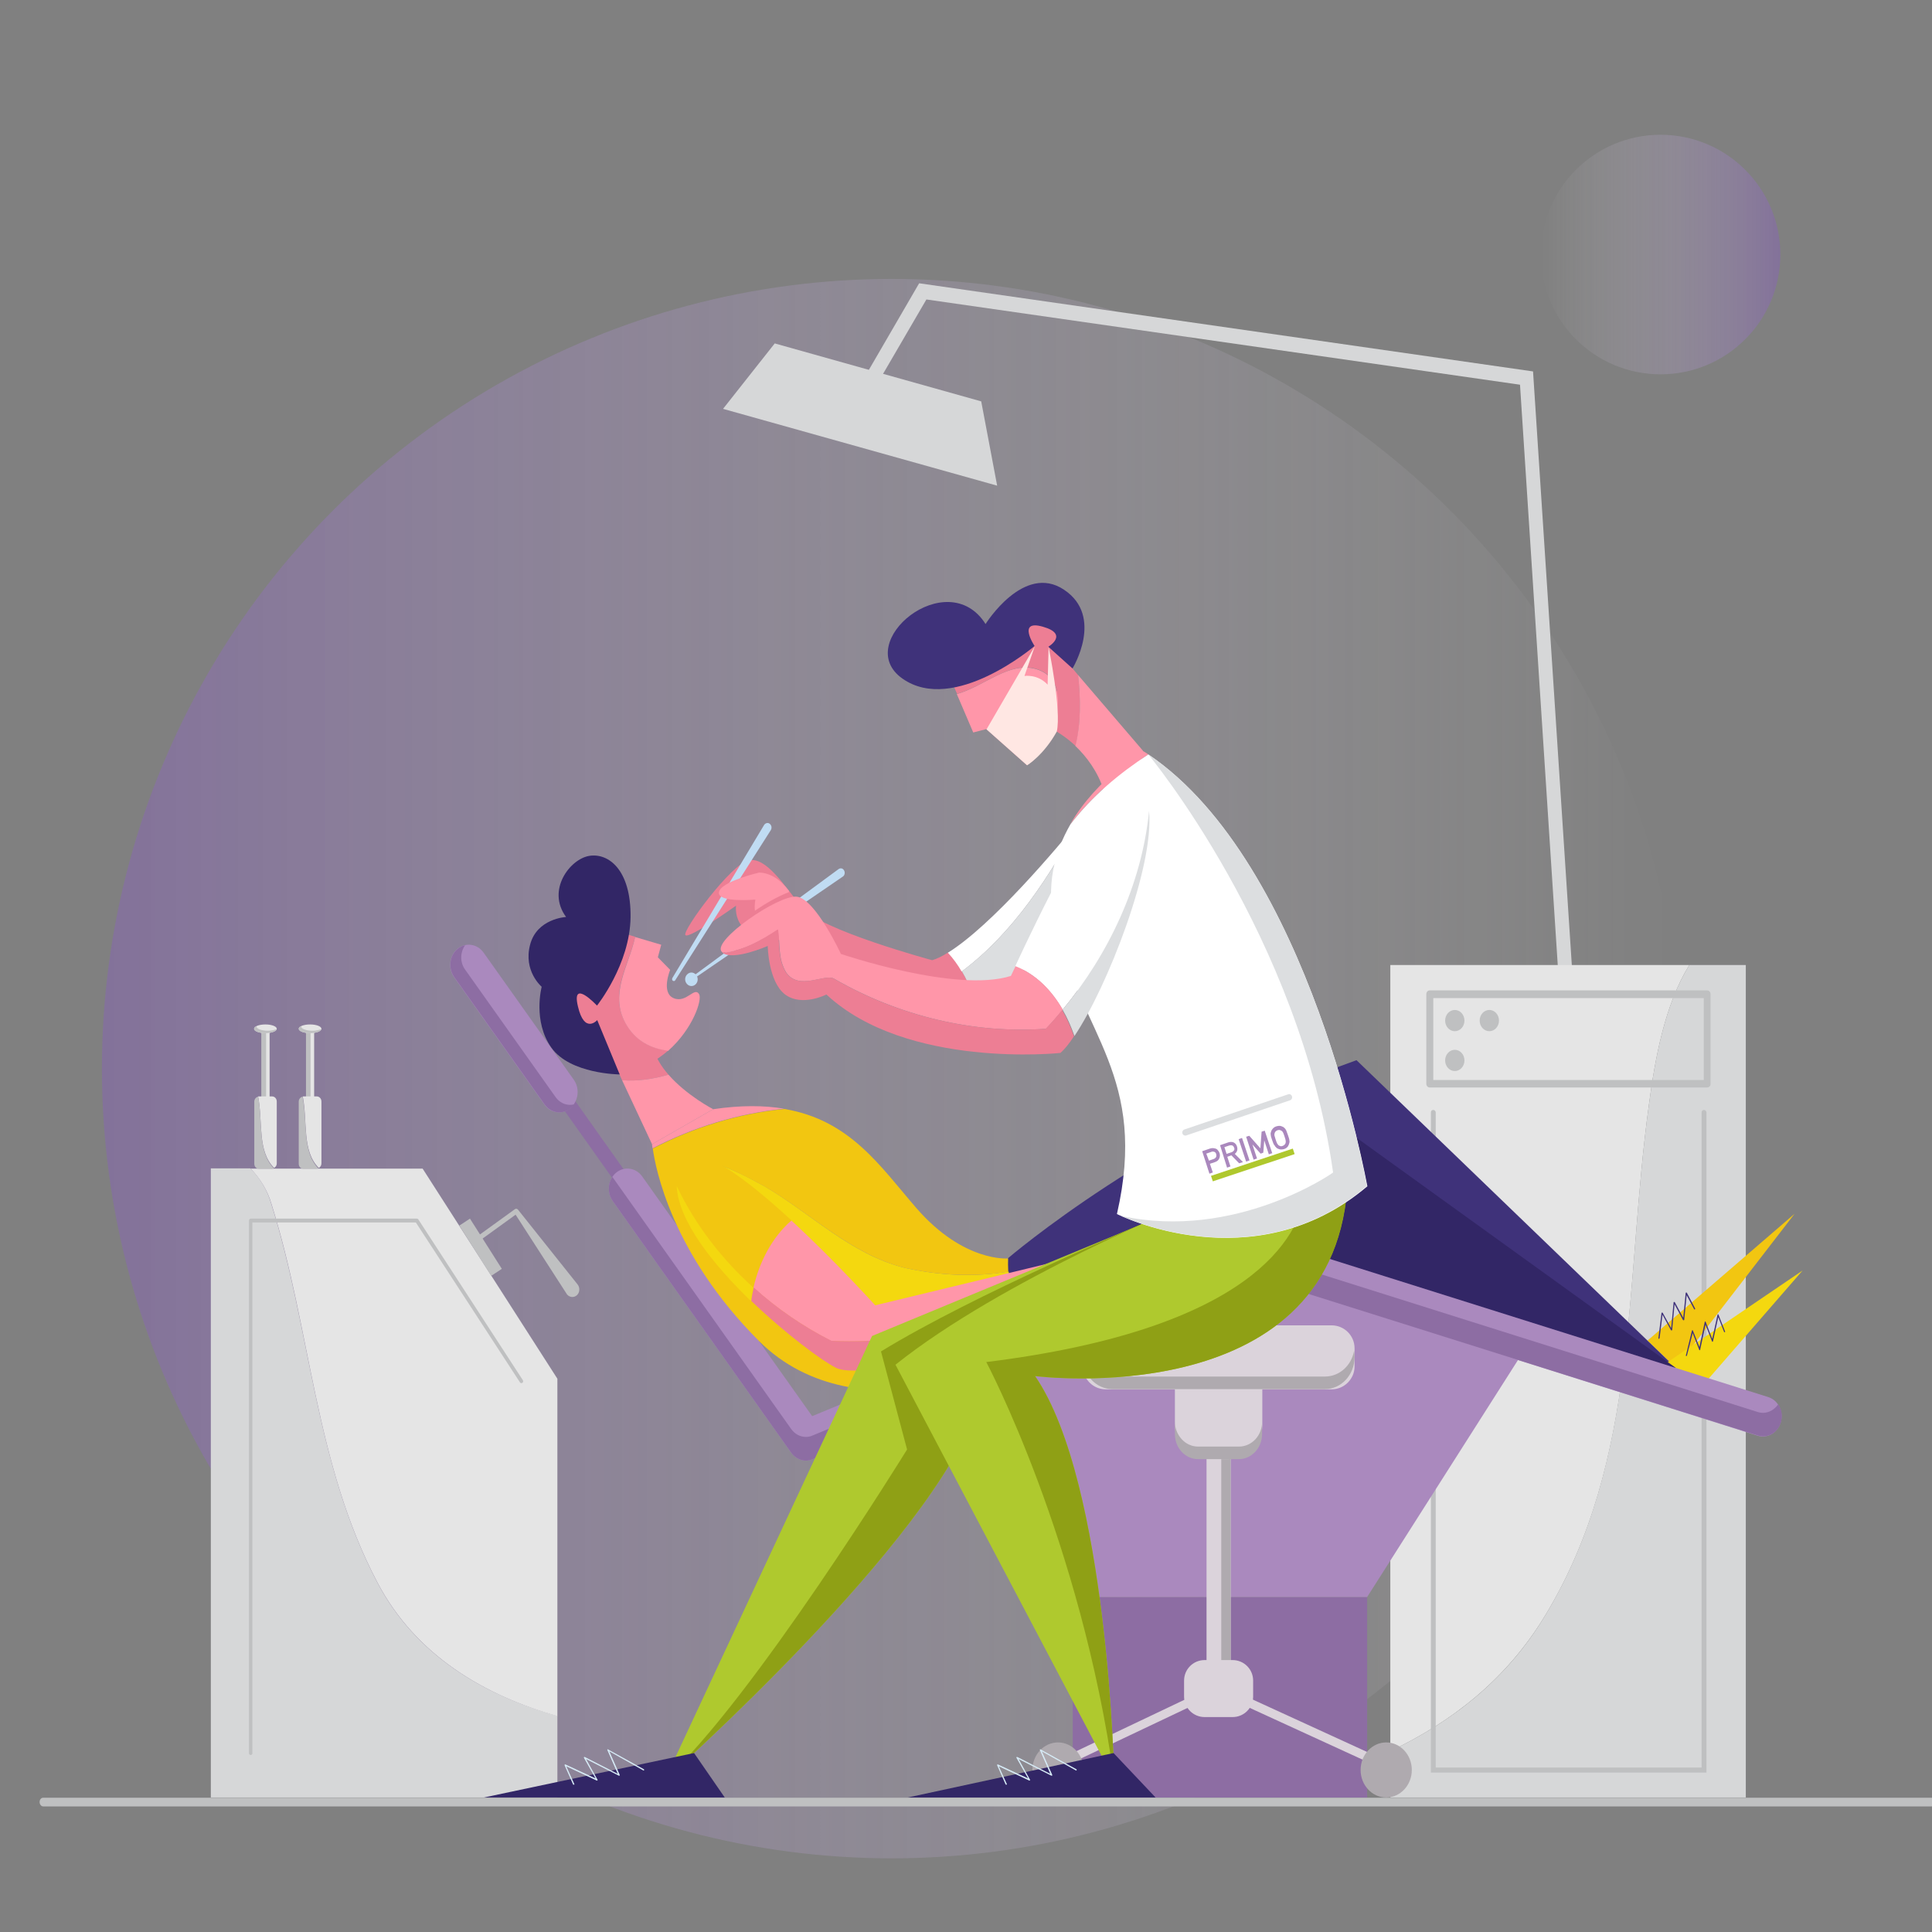 <?xml version="1.0" encoding="utf-8"?>
<!-- Generator: Adobe Illustrator 27.0.0, SVG Export Plug-In . SVG Version: 6.00 Build 0)  -->
<svg version="1.1" id="Livello_1" xmlns="http://www.w3.org/2000/svg" xmlns:xlink="http://www.w3.org/1999/xlink" x="0px" y="0px"
	 viewBox="0 0 800 800" style="enable-background:new 0 0 800 800;" xml:space="preserve">
<rect x="0" y="0" width="800" height="800" fill="#808080" stroke="none"/>
<style type="text/css">
	.st0{opacity:0.84;}
	.st1{fill:url(#SVGID_1_);}
	.st2{fill:url(#SVGID_00000018922902972835569640000013360244040244503986_);}
	.st3{fill:#D6D7D8;}
	.st4{fill:#E5E5E5;}
	.st5{fill:#BFC0C1;}
	.st6{fill:#F2C611;}
	.st7{fill:#3F327A;}
	.st8{fill:#F4D80F;}
	.st9{fill:#322666;}
	.st10{fill:#8D6DA3;}
	.st11{fill:#AA89BE;}
	.st12{fill:#ED7E94;}
	.st13{fill:#FF96A9;}
	.st14{fill:#C0DCF3;}
	.st15{fill:#DBD3DB;}
	.st16{fill:#AFAAAF;}
	.st17{fill:#AFC92E;}
	.st18{fill:#8FA015;}
	.st19{fill:#FFFFFF;}
	.st20{fill:#DCDEE0;}
	.st21{fill:#FFE7E3;}
	.st22{fill:#D6EAF5;}
	.st23{fill:#AA88BD;}
	.st24{fill:#AFC82D;}
</style>
<g class="st0">
	
		<linearGradient id="SVGID_1_" gradientUnits="userSpaceOnUse" x1="81.632" y1="359.46" x2="735.652" y2="359.46" gradientTransform="matrix(-1 0 0 -1 777.8 802)">
		<stop  offset="0" style="stop-color:#FFFFFF;stop-opacity:0"/>
		<stop  offset="1" style="stop-color:#895FBE;stop-opacity:0.5"/>
	</linearGradient>
	<circle class="st1" cx="369.2" cy="442.5" r="327"/>
	
		<linearGradient id="SVGID_00000119820036972396565110000010170254879043845800_" gradientUnits="userSpaceOnUse" x1="637.97" y1="105.418" x2="737.234" y2="105.418">
		<stop  offset="0" style="stop-color:#FFFFFF;stop-opacity:0"/>
		<stop  offset="1" style="stop-color:#895FBE;stop-opacity:0.5"/>
	</linearGradient>
	
		<ellipse style="fill:url(#SVGID_00000119820036972396565110000010170254879043845800_);" cx="687.6" cy="105.4" rx="49.6" ry="49.6"/>
</g>
<g>
	<g>
		<g>
			<g>
				<path class="st3" d="M156.2,655.2c-26-49.5-27.5-104.7-43.9-156.8c-1.6-5.6-4.6-10.5-8.6-14.6H87.3v260.5h143.5v-33.8
					C200.4,702,172.1,685.5,156.2,655.2z"/>
				<path class="st4" d="M175,483.9h-71.2c3.9,4.1,7,9,8.6,14.6c16.4,52.1,17.8,107.3,43.9,156.8c15.9,30.2,44.2,46.7,74.5,55.3
					V570.9L175,483.9z"/>
				<g>
					<path class="st5" d="M103.8,726.7c-0.4,0-0.7-0.3-0.7-0.8V505.4c0-0.4,0.3-0.8,0.7-0.8h68.8c0.2,0,0.5,0.1,0.6,0.3l43.3,66.6
						c0.2,0.4,0.2,0.8-0.2,1.1c-0.3,0.2-0.8,0.2-1-0.2l-43.1-66.2h-67.7v219.8C104.5,726.4,104.2,726.7,103.8,726.7z"/>
				</g>
				<g>
					<rect x="126.7" y="426" class="st5" width="3.4" height="33.1"/>
					<rect x="128.6" y="426" class="st4" width="1.4" height="33.1"/>
					<path class="st4" d="M133.1,481.8v-25.7c0-1.2-0.9-2.1-1.9-2.1h-5.4c-0.1,0-0.2,0-0.4,0c0,0,0,0.1,0,0.1
						c2,10.5-0.4,22.5,6.6,29.5C132.6,483.3,133.1,482.6,133.1,481.8z"/>
					<path class="st5" d="M125.3,454.2c0,0,0-0.1,0-0.1c-0.9,0.2-1.6,1-1.6,2.1v25.7c0,1.2,0.9,2.1,1.9,2.1h5.4
						c0.3,0,0.6-0.1,0.8-0.2C125,476.7,127.4,464.7,125.3,454.2z"/>
					<ellipse class="st4" cx="128.4" cy="426" rx="4.7" ry="1.8"/>
					<path class="st5" d="M129.4,426.8c-2.6,0-4.7-0.8-4.7-1.8c0,0,0-0.1,0-0.1c-0.7,0.3-1,0.7-1,1.1c0,1,2.1,1.8,4.7,1.8
						c2.5,0,4.5-0.8,4.6-1.7C132.2,426.5,130.9,426.8,129.4,426.8z"/>
				</g>
				<g>
					<rect x="108.2" y="426" class="st5" width="3.4" height="33.1"/>
					<rect x="110.2" y="426" class="st4" width="1.4" height="33.1"/>
					<path class="st4" d="M114.6,481.8v-25.7c0-1.2-0.9-2.1-1.9-2.1h-5.4c-0.1,0-0.2,0-0.4,0c0,0,0,0.1,0,0.1
						c2,10.5-0.4,22.5,6.6,29.5C114.1,483.3,114.6,482.6,114.6,481.8z"/>
					<path class="st5" d="M106.9,454.2c0,0,0-0.1,0-0.1c-0.9,0.2-1.6,1-1.6,2.1v25.7c0,1.2,0.9,2.1,1.9,2.1h5.4
						c0.3,0,0.6-0.1,0.8-0.2C106.5,476.7,108.9,464.7,106.9,454.2z"/>
					<ellipse class="st4" cx="109.9" cy="426" rx="4.7" ry="1.8"/>
					<path class="st5" d="M110.9,426.8c-2.6,0-4.7-0.8-4.7-1.8c0,0,0-0.1,0-0.1c-0.7,0.3-1,0.7-1,1.1c0,1,2.1,1.8,4.7,1.8
						c2.5,0,4.5-0.8,4.6-1.7C113.7,426.5,112.4,426.8,110.9,426.8z"/>
				</g>
				<polygon class="st5" points="190.2,507.5 194.6,504.6 207.8,525.4 203.4,528.3 				"/>
				<path class="st5" d="M197.3,512.2l15.9-11.5c0.4-0.3,1-0.2,1.3,0.2l0,0l24.7,31c1,1.3,0.9,3.3-0.3,4.4c-1.2,1.1-3,1-4.1-0.3
					c-0.1-0.1-0.1-0.2-0.2-0.3L213,502.2l1.3,0.2l-15.9,11.5c-0.4,0.3-1,0.2-1.3-0.3C196.7,513.1,196.9,512.5,197.3,512.2z"/>
			</g>
		</g>
		<g>
			<g>
				<path class="st3" d="M649.2,422c-1.5,0-2.8-1.3-2.9-2.9l-16.9-259.8L383.6,124l-22.2,38.1c-0.8,1.5-2.6,1.9-4,1
					c-1.4-0.9-1.8-2.8-0.9-4.3l24.1-41.5l254.2,36.5l17.3,264.9c0.1,1.7-1.1,3.2-2.7,3.3C649.4,422,649.3,422,649.2,422z"/>
			</g>
			<path class="st4" d="M639.9,668.8c39.1-64.6,32.8-138.6,42.9-211.5c2.5-19,6.6-41.4,16.7-57.7H575.7v325.5
				C601.1,713,623.8,695.5,639.9,668.8z"/>
			<path class="st3" d="M682.8,457.3c-10.1,72.9-3.9,146.9-42.9,211.5c-16,26.7-38.8,44.2-64.2,56.3v19.2h147.2V399.6h-23.4
				C689.4,415.9,685.3,438.3,682.8,457.3z"/>
			<g>
				<path class="st5" d="M706.4,734H592.5V460.6c0-0.6,0.4-1,1-1c0.5,0,1,0.5,1,1v271.3h110.1V460.6c0-0.6,0.4-1,1-1
					c0.5,0,1,0.5,1,1V734z"/>
			</g>
			<polygon class="st3" points="412.9,201.1 299.4,169.3 320.8,142.2 406.3,166.2 			"/>
			<g>
				<path class="st5" d="M706.9,450.3H592c-0.8,0-1.4-0.7-1.4-1.6v-37c0-0.9,0.6-1.6,1.4-1.6h114.9c0.8,0,1.4,0.7,1.4,1.6v37
					C708.4,449.6,707.7,450.3,706.9,450.3z M593.5,447.2h112v-33.9h-112V447.2z"/>
			</g>
			<ellipse class="st5" cx="602.4" cy="422.6" rx="4" ry="4.4"/>
			<ellipse class="st5" cx="616.7" cy="422.6" rx="4" ry="4.4"/>
			<ellipse class="st5" cx="602.4" cy="439.1" rx="4" ry="4.4"/>
		</g>
		<g>
			<polygon class="st6" points="682.2,555.1 693.9,566.4 743.1,502.6 			"/>
			<path class="st7" d="M417.4,521c0,0,60.9-52.3,144.3-82l132.1,127.3c0,0-102.7-26.9-133.9-70.5l-138.3,55.2
				C421.7,551.1,415.8,543.1,417.4,521z"/>
			<polygon class="st8" points="690.6,564 746.4,526.1 700.7,578.7 687.6,575.8 			"/>
			<polygon class="st9" points="438.1,545.7 561.7,471.1 693.9,566.4 687.6,575.8 518.7,520.3 			"/>
			<rect x="444.2" y="661.3" class="st10" width="121.9" height="83.1"/>
			<polygon class="st11" points="402.4,566.4 444.2,661.3 566.1,661.3 632.1,557.6 518.7,520.3 			"/>
			<g>
				<polygon class="st10" points="264,502.6 225.8,448.7 230.4,444.9 268.6,498.8 				"/>
			</g>
			<g>
				<path class="st11" d="M333.7,604.8c-2.4,0-4.6-1.2-6.1-3.3l-73.9-104.2c-2.6-3.7-1.9-8.9,1.4-11.7c3.4-2.8,8.2-2.1,10.8,1.5
					l70.4,99.3l179.6-74.3c1.6-0.7,3.3-0.7,4.9-0.2l211.4,66.6c4.1,1.3,6.4,5.9,5.2,10.3c-1.2,4.4-5.5,7-9.6,5.7L519,528.6
					l-182.5,75.6C335.6,604.6,334.6,604.8,333.7,604.8z"/>
			</g>
			<path class="st10" d="M727.9,584.7L519,518.8l-182.5,75.6c-0.9,0.4-1.8,0.6-2.8,0.6c-2.4,0-4.6-1.2-6.1-3.3l-73.9-104.2
				c0-0.1-0.1-0.1-0.1-0.2c-2,2.9-2,7,0.1,10l73.9,104.2c1.5,2.1,3.8,3.3,6.1,3.3c0.9,0,1.9-0.2,2.8-0.6L519,528.6l208.9,65.8
				c4.1,1.3,8.4-1.2,9.6-5.7c0.7-2.6,0.2-5.2-1.2-7.2C734.4,584.3,731.1,585.7,727.9,584.7z"/>
			<g>
				<path class="st11" d="M231.5,460.6c-2.3,0-4.6-1.1-6.1-3.3L188,404.6c-2.6-3.7-1.9-8.9,1.4-11.7c3.4-2.8,8.2-2.1,10.8,1.5
					l37.4,52.7c2.6,3.7,1.9,8.9-1.4,11.7C234.8,460,233.1,460.6,231.5,460.6z"/>
			</g>
			<path class="st10" d="M236.1,457.5c-2.3,0-4.6-1.1-6.1-3.3l-37.4-52.7c-2.2-3-2.1-7.2,0-10.1c-1.1,0.2-2.2,0.7-3.1,1.5
				c-3.4,2.8-4,8-1.4,11.7l37.4,52.7c1.5,2.1,3.8,3.3,6.1,3.3c1.6,0,3.3-0.6,4.7-1.7c0.6-0.5,1-1,1.5-1.6
				C237.1,457.4,236.6,457.5,236.1,457.5z"/>
			<path class="st12" d="M276.8,445c-2.9-3.3-5.2-7-6.3-10.9l-14,10.8l1.1,2.4C264.1,447.8,270.6,446.8,276.8,445z"/>
			<path class="st13" d="M295.3,459.3c0,0-11-5.7-18.5-14.3c-6.2,1.8-12.7,2.8-19.2,2.3l12.4,26.5L295.3,459.3z"/>
			<path class="st12" d="M258.9,423.4c-6.7-12.2,1.4-23.5,4.1-35.5l-8.6-2.6l-23.6,26.3l25.8,33.2c8.4-1.6,15.1-5.4,20.2-9.9
				C269.6,434.2,263,431,258.9,423.4z"/>
			<path class="st13" d="M289.5,411.7c-1.9-3.4-5.3,3.9-10.6,1.6c-5.3-2.3-1.4-11.7-1.4-11.7l-5.1-5.2l1.4-5.2L263,388
				c-2.6,11.9-10.7,23.3-4.1,35.5c4.1,7.6,10.7,10.7,17.8,11.6C287,425.9,290.8,414,289.5,411.7z"/>
			<path class="st9" d="M247.2,416.4c0,0,13.7-17.1,13.9-36.7c0.2-19.6-9.2-26.6-17.1-25.3c-8,1.3-17.8,14.2-9.6,25.3
				c0,0-12.1,0.6-14.9,11.5c-2.9,10.9,4.8,17.4,4.8,17.4s-3.8,14.2,4,25.2s28.3,11.1,28.3,11.1l-9.3-22.5c0,0-5.3,6-8-5.7
				C236.5,404.9,247.2,416.4,247.2,416.4z"/>
			<path class="st13" d="M295.3,459.3L270,473.8c0,0,0,0.6,0.2,1.7c17.1-8.9,35.7-14.5,54.5-16.4
				C316.5,457.7,306.8,457.6,295.3,459.3z"/>
			<path class="st8" d="M374.7,525c-22.7-5.7-38.6-22.4-58.3-33.9c-7.7-4.2-15.4-8.3-24.1-10.4c21.2,19.8,42,40.1,60.8,62.5
				c21.9-3.1,44.1-2.5,65.5-6.8c-0.5-3.1-0.8-6.4-0.9-9.9C403.5,528.9,389.2,528.2,374.7,525z"/>
			<path class="st6" d="M292.2,480.7c8.7,2.1,16.4,6.3,24.1,10.4c19.8,11.5,35.7,28.1,58.3,33.9c14.5,3.2,28.9,3.8,42.9,1.6
				c-0.1-1.8-0.1-3.7-0.1-5.5c0,0-18.3,1.7-37.9-20.8c-15-17.3-27.4-36.5-54.7-41.1c-18.9,1.9-37.4,7.5-54.5,16.4
				c1.1,8,7.8,43.5,44,79.7c41.2,41.2,112.1,7.9,112.1,7.9s-5.5-10.6-7.8-26.6c-21.4,4.4-43.6,3.7-65.5,6.8
				C334.1,520.8,313.4,500.5,292.2,480.7z"/>
			<path class="st6" d="M327.8,505.4c-19.2-17.7-40.1-33.6-45.4-24.3c-1.7,3-2.4,6.4-2.2,10c7.8,16.3,18.9,30.4,31.9,42.1
				C314.5,522.5,319.9,512.2,327.8,505.4z"/>
			<path class="st8" d="M280.2,491.1c0.7,14.6,15.3,32.7,30.8,47.7c0.3-1.9,0.6-3.8,1-5.6C299,521.5,288,507.4,280.2,491.1z"/>
			<path class="st13" d="M453.1,532.6v-14l-90.7,21.9c0,0-16.5-18.3-34.7-35.1c-7.9,6.8-13.3,17.1-15.7,27.8
				c9.8,8.8,20.7,16.2,32.2,22.1C381.8,556.8,418.2,546.7,453.1,532.6z"/>
			<path class="st12" d="M344.3,555.2c-11.5-5.8-22.4-13.2-32.2-22.1c-0.4,1.9-0.8,3.7-1,5.6c14.3,13.7,29.3,24.8,35.1,27.7
				c13.5,6.9,107-20.2,107-20.2v-13.7C418.2,546.7,381.8,556.8,344.3,555.2z"/>
			<g>
				<path class="st7" d="M698.3,561.5C698.3,561.5,698.3,561.5,698.3,561.5c-0.2,0-0.3-0.2-0.2-0.3l2.5-10.2c0-0.1,0.1-0.2,0.2-0.2
					c0.1,0,0.2,0.1,0.2,0.2l2.7,6.8l2.2-10.4c0-0.1,0.1-0.2,0.2-0.2c0.1,0,0.2,0.1,0.2,0.2l2.7,7l2.2-10c0-0.1,0.1-0.2,0.2-0.2
					c0.1,0,0.2,0.1,0.2,0.2l2.7,6.9c0.1,0.1,0,0.3-0.1,0.3c-0.1,0.1-0.3,0-0.3-0.1l-2.4-6.1l-2.2,10c0,0.1-0.1,0.2-0.2,0.2
					c-0.1,0-0.2-0.1-0.2-0.2l-2.7-6.9l-2.2,10.4c0,0.1-0.1,0.2-0.2,0.2c-0.1,0-0.2-0.1-0.2-0.2l-2.7-6.9l-2.4,9.4
					C698.5,561.4,698.4,561.5,698.3,561.5z"/>
			</g>
			<g>
				<path class="st7" d="M687,554.4C686.9,554.4,686.9,554.4,687,554.4c-0.2,0-0.3-0.2-0.3-0.3l1.3-10.4c0-0.1,0.1-0.2,0.2-0.2
					c0.1,0,0.2,0,0.3,0.1l3.5,6.4l1-10.7c0-0.1,0.1-0.2,0.2-0.2c0.1,0,0.2,0,0.3,0.1l3.5,6.5l1-10.3c0-0.1,0.1-0.2,0.2-0.2
					c0.1,0,0.2,0,0.3,0.1l3.4,6.5c0.1,0.1,0,0.3-0.1,0.4c-0.1,0.1-0.3,0-0.3-0.1l-3.1-5.8l-1,10.2c0,0.1-0.1,0.2-0.2,0.2
					c-0.1,0-0.2,0-0.3-0.1l-3.5-6.5l-1,10.6c0,0.1-0.1,0.2-0.2,0.2c-0.1,0-0.2,0-0.3-0.1l-3.5-6.4l-1.2,9.7
					C687.1,554.3,687.1,554.3,687,554.4z"/>
			</g>
		</g>
		<g>
			<path class="st5" d="M799.7,748H17.9c-0.8,0-1.5-0.8-1.5-1.8s0.6-1.8,1.5-1.8h781.8c0.8,0,1.5,0.8,1.5,1.8S800.5,748,799.7,748z"
				/>
		</g>
		<g>
			<g>
				<path class="st14" d="M285.9,405l61.3-45.1c0.8-0.6,1.8-0.4,2.3,0.5c0.5,0.8,0.3,2-0.4,2.5c0,0,0,0,0,0l-62.6,42.9
					c-0.2,0.2-0.5,0.1-0.7-0.2C285.6,405.5,285.7,405.2,285.9,405z"/>
				<path class="st14" d="M288.9,405.5c0,1.6-1.2,2.8-2.6,2.8s-2.6-1.3-2.6-2.8s1.2-2.8,2.6-2.8S288.9,404,288.9,405.5z"/>
			</g>
			<rect x="499.6" y="586.5" class="st15" width="10" height="107.3"/>
			<rect x="505.7" y="586.5" class="st16" width="3.9" height="107.3"/>
			<path class="st15" d="M510.4,711h-11.6c-4.7,0-8.5-3.8-8.5-8.5v-6.6c0-4.7,3.8-8.5,8.5-8.5h11.6c4.7,0,8.5,3.8,8.5,8.5v6.6
				C518.9,707.2,515.1,711,510.4,711z"/>
			<g>
				<path class="st15" d="M574,732.9c-0.2,0-0.4,0-0.7-0.1l-68.9-31.6l-66.6,31.6c-0.9,0.4-1.8,0-2.2-0.9c-0.4-0.9,0-2,0.9-2.4
					l67.9-32.3l0.7,0.3l69.6,31.9c0.9,0.4,1.3,1.5,0.9,2.4C575.2,732.5,574.6,732.9,574,732.9z"/>
			</g>
			<ellipse class="st16" cx="574" cy="732.9" rx="10.6" ry="11.4"/>
			<ellipse class="st16" cx="438.1" cy="732.9" rx="10.6" ry="11.4"/>
			<path class="st15" d="M508.6,604.2h-8.1c-7.8,0-14-6.3-14-14v-32.6h36.2v32.6C522.7,597.9,516.4,604.2,508.6,604.2z"/>
			<path class="st16" d="M513,599h-16.9c-5.3,0-9.6-4.7-9.6-10.4v5.2c0,5.8,4.3,10.4,9.6,10.4H513c5.3,0,9.6-4.7,9.6-10.4v-5.2
				C522.7,594.3,518.4,599,513,599z"/>
			<path class="st15" d="M551.4,575.3h-93.5c-5.3,0-9.5-4.3-9.5-9.5v-7.5c0-5.3,4.3-9.5,9.5-9.5h93.5c5.3,0,9.5,4.3,9.5,9.5v7.5
				C560.9,571,556.6,575.3,551.4,575.3z"/>
			<path class="st16" d="M548.6,570h-88c-6,0-10.9-4.6-12.1-10.7c-0.2,0.8-0.2,1.7-0.2,2.6c0,7.3,5.5,13.3,12.3,13.3h88
				c6.8,0,12.3-5.9,12.3-13.3c0-0.9-0.1-1.8-0.2-2.6C559.6,565.5,554.6,570,548.6,570z"/>
			<path class="st17" d="M473.3,506.7l-112.2,46.5L275.3,737c0,0,111.8-99.3,129.2-154.2L473.3,506.7z"/>
			<path class="st18" d="M404.5,582.8l68.6-75.9l-0.1-0.1l0,0c-0.1,0-69.2,28.9-108.2,52.8l10.8,40.6c0,0-64.4,104.4-100.3,136.7
				C275.3,737,387.1,637.7,404.5,582.8z"/>
			<path class="st17" d="M492.3,498.4c0,0-77.2,31.3-121.5,66.7L461.4,737c0,0-2.4-122.9-32.8-167.2c0,0,122,15.6,129.2-77.6
				L492.3,498.4z"/>
			<path class="st18" d="M557.9,492.2l-17.3,1.6c-2.7,18.3-21.9,56.5-132.2,70.2c0,0,39.1,73.5,53,173c0,0-2.4-122.9-32.8-167.2
				C428.7,569.8,550.7,585.4,557.9,492.2z"/>
			<polygon class="st9" points="461.1,725.9 478.5,744.3 375.9,744.3 			"/>
			<polygon class="st9" points="287.4,725.9 300.1,744.3 200.4,744.3 			"/>
			<path class="st12" d="M446.4,279.5l-2.2-2.6l-15.5,21.9c0,0,8.5,2.4,16.7,10.1C447.6,299.5,447.5,289.4,446.4,279.5z"/>
			<path class="st13" d="M446.4,279.5c1.1,9.9,1.2,20-1.1,29.4c4.6,4.4,9.2,10.4,11.9,18.7c7.7,22.9,16.1-16.7,16.1-16.7
				L446.4,279.5z"/>
			<path class="st13" d="M429.1,277.1c-11.2-3.4-21.5,7.1-32.9,10.3l6.8,15.9l5.4-1.4l16.8,14.9c0,0,4-2.4,8.3-8
				C438.8,296.9,441.9,280.9,429.1,277.1z"/>
			<path class="st12" d="M392.8,279.3l3.5,8c11.4-3.2,21.8-13.7,32.9-10.3c12.8,3.9,9.7,19.9,4.4,31.8c4.9-6.3,10.2-16.6,10.6-31.9
				C444.9,248,421.4,244.6,392.8,279.3z"/>
			<path class="st7" d="M428.4,267.5c0,0-33.4,28.5-54.7,13.5c-21.2-14.9,18.6-47.6,34.4-22.6c0,0,15.8-25.4,32.5-14.2
				c16.7,11.1,3.5,32.6,3.5,32.6l-10-9c0,0,8.7-5.2-2.3-8.3C421,256.4,428.4,267.5,428.4,267.5z"/>
			<path class="st12" d="M392.6,394.4c-2.3,1.5-4.6,2.6-6.6,3.2c0,0-46.5-12.5-54-21.9s-14.7-20.8-21.9-19.5
				c-7.2,1.3-27.7,29.2-26.3,31c1.4,1.8,21-12.2,21-12.2s-2.4,14.3,19,14.3l77.4,35.4c0,0,1.6-1.2,4.2-3.4
				C403.2,411.1,399.2,401.6,392.6,394.4z"/>
			<path class="st19" d="M447.5,339.1c-9.5,11.7-36.6,44-55,55.4c2.2,2.4,4.1,5,5.7,7.8C419.5,386.4,434.7,362.9,447.5,339.1z"/>
			<path class="st20" d="M398.3,402.2c3.4,5.7,5.6,12.3,7.1,19.1c11.2-9.9,41.7-40.5,45.7-86.6c0,0-1.3,1.6-3.5,4.3
				C434.7,362.9,419.5,386.4,398.3,402.2z"/>
			<path class="st13" d="M475.5,312.4c-0.7-0.5-1.4-1-2.2-1.4c0,0-19,11-30.2,30.4C452.1,329.6,463.5,320.2,475.5,312.4z"/>
			<path class="st19" d="M475.5,312.4c-12,7.8-23.4,17.3-32.3,29c-6.5,11.3-10.4,25.5-6.3,42c11.1,44.8,38.6,62.5,25.6,119.3
				c0,0,56.4,28.6,103.7-11.5C566.1,491.2,542.7,357.8,475.5,312.4z"/>
			<path class="st19" d="M466.3,323.9c-9.8,0-38.4,59.9-45.9,76.2c8.3,3.2,14.9,9.8,19.6,18c18.8-22.7,32.8-51.7,35.8-82.2
				C475.1,328.6,472.3,323.9,466.3,323.9z"/>
			<path class="st12" d="M312.6,377c0.3,2.1,1.3,4.4,3.9,5.5c5.6,2.4,12.5-3.7,12.5-3.7l-2.3-9.6C321.8,371.2,317,373.9,312.6,377z"
				/>
			<path class="st20" d="M440,418.1c2,3.4,3.6,7.1,4.9,10.9c13.6-20.2,33.1-70.1,30.9-93.2C472.8,366.4,458.8,395.5,440,418.1z"/>
			<path class="st13" d="M325.5,402.6c5.3,7.8,15.9,0.5,19.8,2.6c27,15.6,57.9,22.9,87.8,20.8c2.4-2.5,4.7-5.2,7-7.9
				c-4.7-8.2-11.3-14.8-19.6-18c-1.2,2.6-1.9,4-1.9,4c-22.5,7.2-70.4-9.1-70.4-9.1s-10.6-22.9-18.3-23.7c-7.7-0.8-35,18.2-31.1,22.7
				c0.1,0.2,0.3,0.3,0.5,0.5c8.3-0.7,15.9-4.9,22.9-9.6C323.1,391.1,322.1,396.9,325.5,402.6z"/>
			<path class="st12" d="M433,426c-29.9,2.1-60.8-5.2-87.8-20.8c-3.9-2.1-14.5,5.2-19.8-2.6c-3.4-5.7-2.4-11.5-3.4-17.7
				c-7,4.6-14.6,8.9-22.9,9.6c4.5,3.5,18.8-2.8,18.8-2.8s0.2,14.8,7.2,20.1c7,5.2,17.1,0,17.1,0c33.3,31,96.9,24.2,96.9,24.2
				c1.7-1.5,3.6-3.8,5.6-6.9c-1.3-3.8-2.9-7.5-4.9-10.9C437.7,420.9,435.4,423.5,433,426z"/>
			<path class="st21" d="M434.2,267.9l-0.4,15.6c-4.2-4.5-9.6-3.6-9.6-3.6l4.3-12.3l-20,34.4l16.8,14.9c0,0,6.8-4.1,12.3-14
				C439.6,294.1,434.2,267.9,434.2,267.9z"/>
			<path class="st20" d="M464.3,503.5c10.3,4.5,59.6,23.4,101.7-12.4c0,0-23.3-133.4-90.6-178.8c0,0,62.8,75.3,76.6,173.2
				C552.1,485.6,511.6,513.8,464.3,503.5z"/>
			<g>
				<path class="st20" d="M490.7,470.2c-0.5,0-1-0.4-1.1-0.9c-0.2-0.7,0.2-1.4,0.8-1.6l43.1-14.6c0.6-0.2,1.3,0.2,1.5,0.9
					c0.2,0.7-0.2,1.4-0.8,1.6l-43.1,14.6C490.9,470.2,490.8,470.2,490.7,470.2z"/>
			</g>
			<path class="st14" d="M319.2,343.7l-39.6,62.2c-0.2,0.4-0.7,0.4-1,0.2c-0.3-0.2-0.4-0.7-0.2-1.1l38-63.4c0.5-0.8,1.6-1.1,2.3-0.5
				C319.5,341.7,319.7,342.8,319.2,343.7C319.2,343.7,319.2,343.7,319.2,343.7z"/>
			<path class="st13" d="M326.7,368.9c-3.7-4.9-7.8-7.4-12.3-7.6c0,0-16.1,3.7-16.7,8.2c-0.6,4.4,15.1,3,15.1,3s-0.5,2.2-0.2,4.6
				c4.4-3,9.2-5.8,14.1-7.7L326.7,368.9z"/>
			<g>
				<path class="st22" d="M416.6,739c-0.1,0-0.2-0.1-0.2-0.1l-3.5-7.9c0-0.1,0-0.2,0-0.3c0.1-0.1,0.2-0.1,0.3-0.1l12.5,5.8l-4.8-8.5
					c-0.1-0.1,0-0.2,0-0.3c0.1-0.1,0.2-0.1,0.3-0.1l13.7,7l-4.3-9.8c0-0.1,0-0.2,0-0.3c0.1-0.1,0.2-0.1,0.3,0l14.8,8.2
					c0.1,0.1,0.2,0.2,0.1,0.4c-0.1,0.1-0.2,0.2-0.3,0.1l-14.1-7.9l4.3,9.7c0,0.1,0,0.2,0,0.3c-0.1,0.1-0.2,0.1-0.3,0.1l-13.6-6.9
					l4.7,8.5c0.1,0.1,0,0.2,0,0.3c-0.1,0.1-0.2,0.1-0.3,0.1l-12.6-5.9l3.3,7.3c0.1,0.1,0,0.3-0.1,0.3C416.7,739,416.6,739,416.6,739
					z"/>
			</g>
			<g>
				<path class="st22" d="M237.5,739c-0.1,0-0.2-0.1-0.2-0.1l-3.5-7.9c0-0.1,0-0.2,0-0.3c0.1-0.1,0.2-0.1,0.3-0.1l12.5,5.8l-4.8-8.5
					c-0.1-0.1,0-0.2,0-0.3c0.1-0.1,0.2-0.1,0.3-0.1l13.7,7l-4.3-9.8c0-0.1,0-0.2,0-0.3c0.1-0.1,0.2-0.1,0.3,0l14.8,8.2
					c0.1,0.1,0.2,0.2,0.1,0.4c-0.1,0.1-0.2,0.2-0.3,0.1l-14.1-7.9l4.3,9.7c0,0.1,0,0.2,0,0.3c-0.1,0.1-0.2,0.1-0.3,0.1l-13.6-6.9
					l4.7,8.5c0.1,0.1,0,0.2,0,0.3c-0.1,0.1-0.2,0.1-0.3,0.1l-12.6-5.9l3.3,7.3c0.1,0.1,0,0.3-0.1,0.3C237.6,739,237.6,739,237.5,739
					z"/>
			</g>
		</g>
	</g>
	<g>
		<path class="st23" d="M528.2,471.8c0.3,0.9,0.5,1.5,0.7,1.8c0.2,0.3,0.4,0.5,0.6,0.7c0.2,0.1,0.4,0.2,0.7,0.3
			c0.3,0.1,0.6,0,0.9-0.1c0.3-0.1,0.6-0.3,0.8-0.5c0.2-0.2,0.3-0.4,0.4-0.6c0.1-0.3,0.1-0.6,0.1-0.9c0-0.3-0.2-1-0.5-1.9
			c-0.3-0.9-0.5-1.5-0.7-1.8c-0.2-0.3-0.4-0.5-0.6-0.6c-0.2-0.1-0.4-0.2-0.7-0.3c-0.3,0-0.6,0-0.9,0.1c-0.3,0.1-0.6,0.3-0.8,0.5
			c-0.2,0.2-0.3,0.4-0.4,0.7c-0.1,0.3-0.1,0.6-0.1,0.9C527.7,470.2,527.9,470.8,528.2,471.8 M526.8,472.2c-0.4-1.1-0.6-1.8-0.6-2.2
			c-0.1-0.4-0.1-0.7,0-1c0.1-0.5,0.3-1,0.7-1.5c0.4-0.5,0.9-0.9,1.6-1.1c0.7-0.2,1.4-0.3,2-0.1c0.6,0.2,1,0.4,1.4,0.8
			c0.2,0.2,0.4,0.4,0.6,0.8c0.2,0.3,0.4,1.1,0.8,2.1c0.4,1.1,0.6,1.8,0.6,2.2c0.1,0.4,0.1,0.7,0,1c-0.1,0.5-0.3,1-0.6,1.5
			c-0.4,0.5-0.9,0.9-1.6,1.1c-0.7,0.2-1.4,0.2-1.9,0.1c-0.6-0.2-1.1-0.4-1.4-0.8c-0.1-0.1-0.2-0.2-0.3-0.3c-0.1-0.1-0.2-0.3-0.3-0.5
			C527.4,474,527.2,473.3,526.8,472.2 M516,470.7l1.3-0.4l4.6,5.2l0.5-6.9l1.3-0.4l3.1,9.3l-1.4,0.5l-1.9-5.8l0,0l-0.4,5.1l-1.1,0.4
			l-3.4-3.8l0,0l1.9,5.8l-1.4,0.5L516,470.7z M512.9,471.7l1.4-0.5l3.1,9.3l-1.4,0.5L512.9,471.7z M505.2,474.2l3.5-1.2
			c0.7-0.2,1.4-0.2,2,0c0.7,0.3,1.2,0.8,1.5,1.7c0.4,1.3,0.1,2.3-0.9,3.1l3.4,3.4l-1.6,0.5l-3.2-3.3l-1.7,0.6l1.3,4l-1.4,0.5
			L505.2,474.2z M507.9,477.8l2.1-0.7c0.5-0.2,0.8-0.5,1-0.8c0.2-0.4,0.2-0.7,0-1.1c-0.2-0.5-0.4-0.8-0.8-0.9
			c-0.3-0.1-0.7-0.1-1.1,0L507,475L507.9,477.8z M497.8,476.7l3.2-1.1c0.4-0.1,0.7-0.2,1.1-0.2c0.4,0,0.8,0.1,1.2,0.2
			c0.4,0.1,0.7,0.3,1,0.7c0.3,0.3,0.5,0.7,0.7,1.2c0.2,0.7,0.2,1.4-0.1,2.1c-0.3,0.8-0.9,1.3-1.8,1.6l-2.1,0.7l1.2,3.6l-1.4,0.5
			L497.8,476.7z M500.6,480.6l2-0.7c0.5-0.2,0.8-0.5,1-0.9c0.1-0.4,0.1-0.8,0-1.1c-0.1-0.3-0.2-0.6-0.4-0.7
			c-0.2-0.2-0.4-0.3-0.6-0.3c-0.3-0.1-0.7-0.1-1.1,0.1l-2,0.7L500.6,480.6z"/>
		
			<rect x="500.7" y="481.3" transform="matrix(0.949 -0.316 0.316 0.949 -125.811 188.358)" class="st24" width="35.7" height="2.4"/>
	</g>
</g>
</svg>
